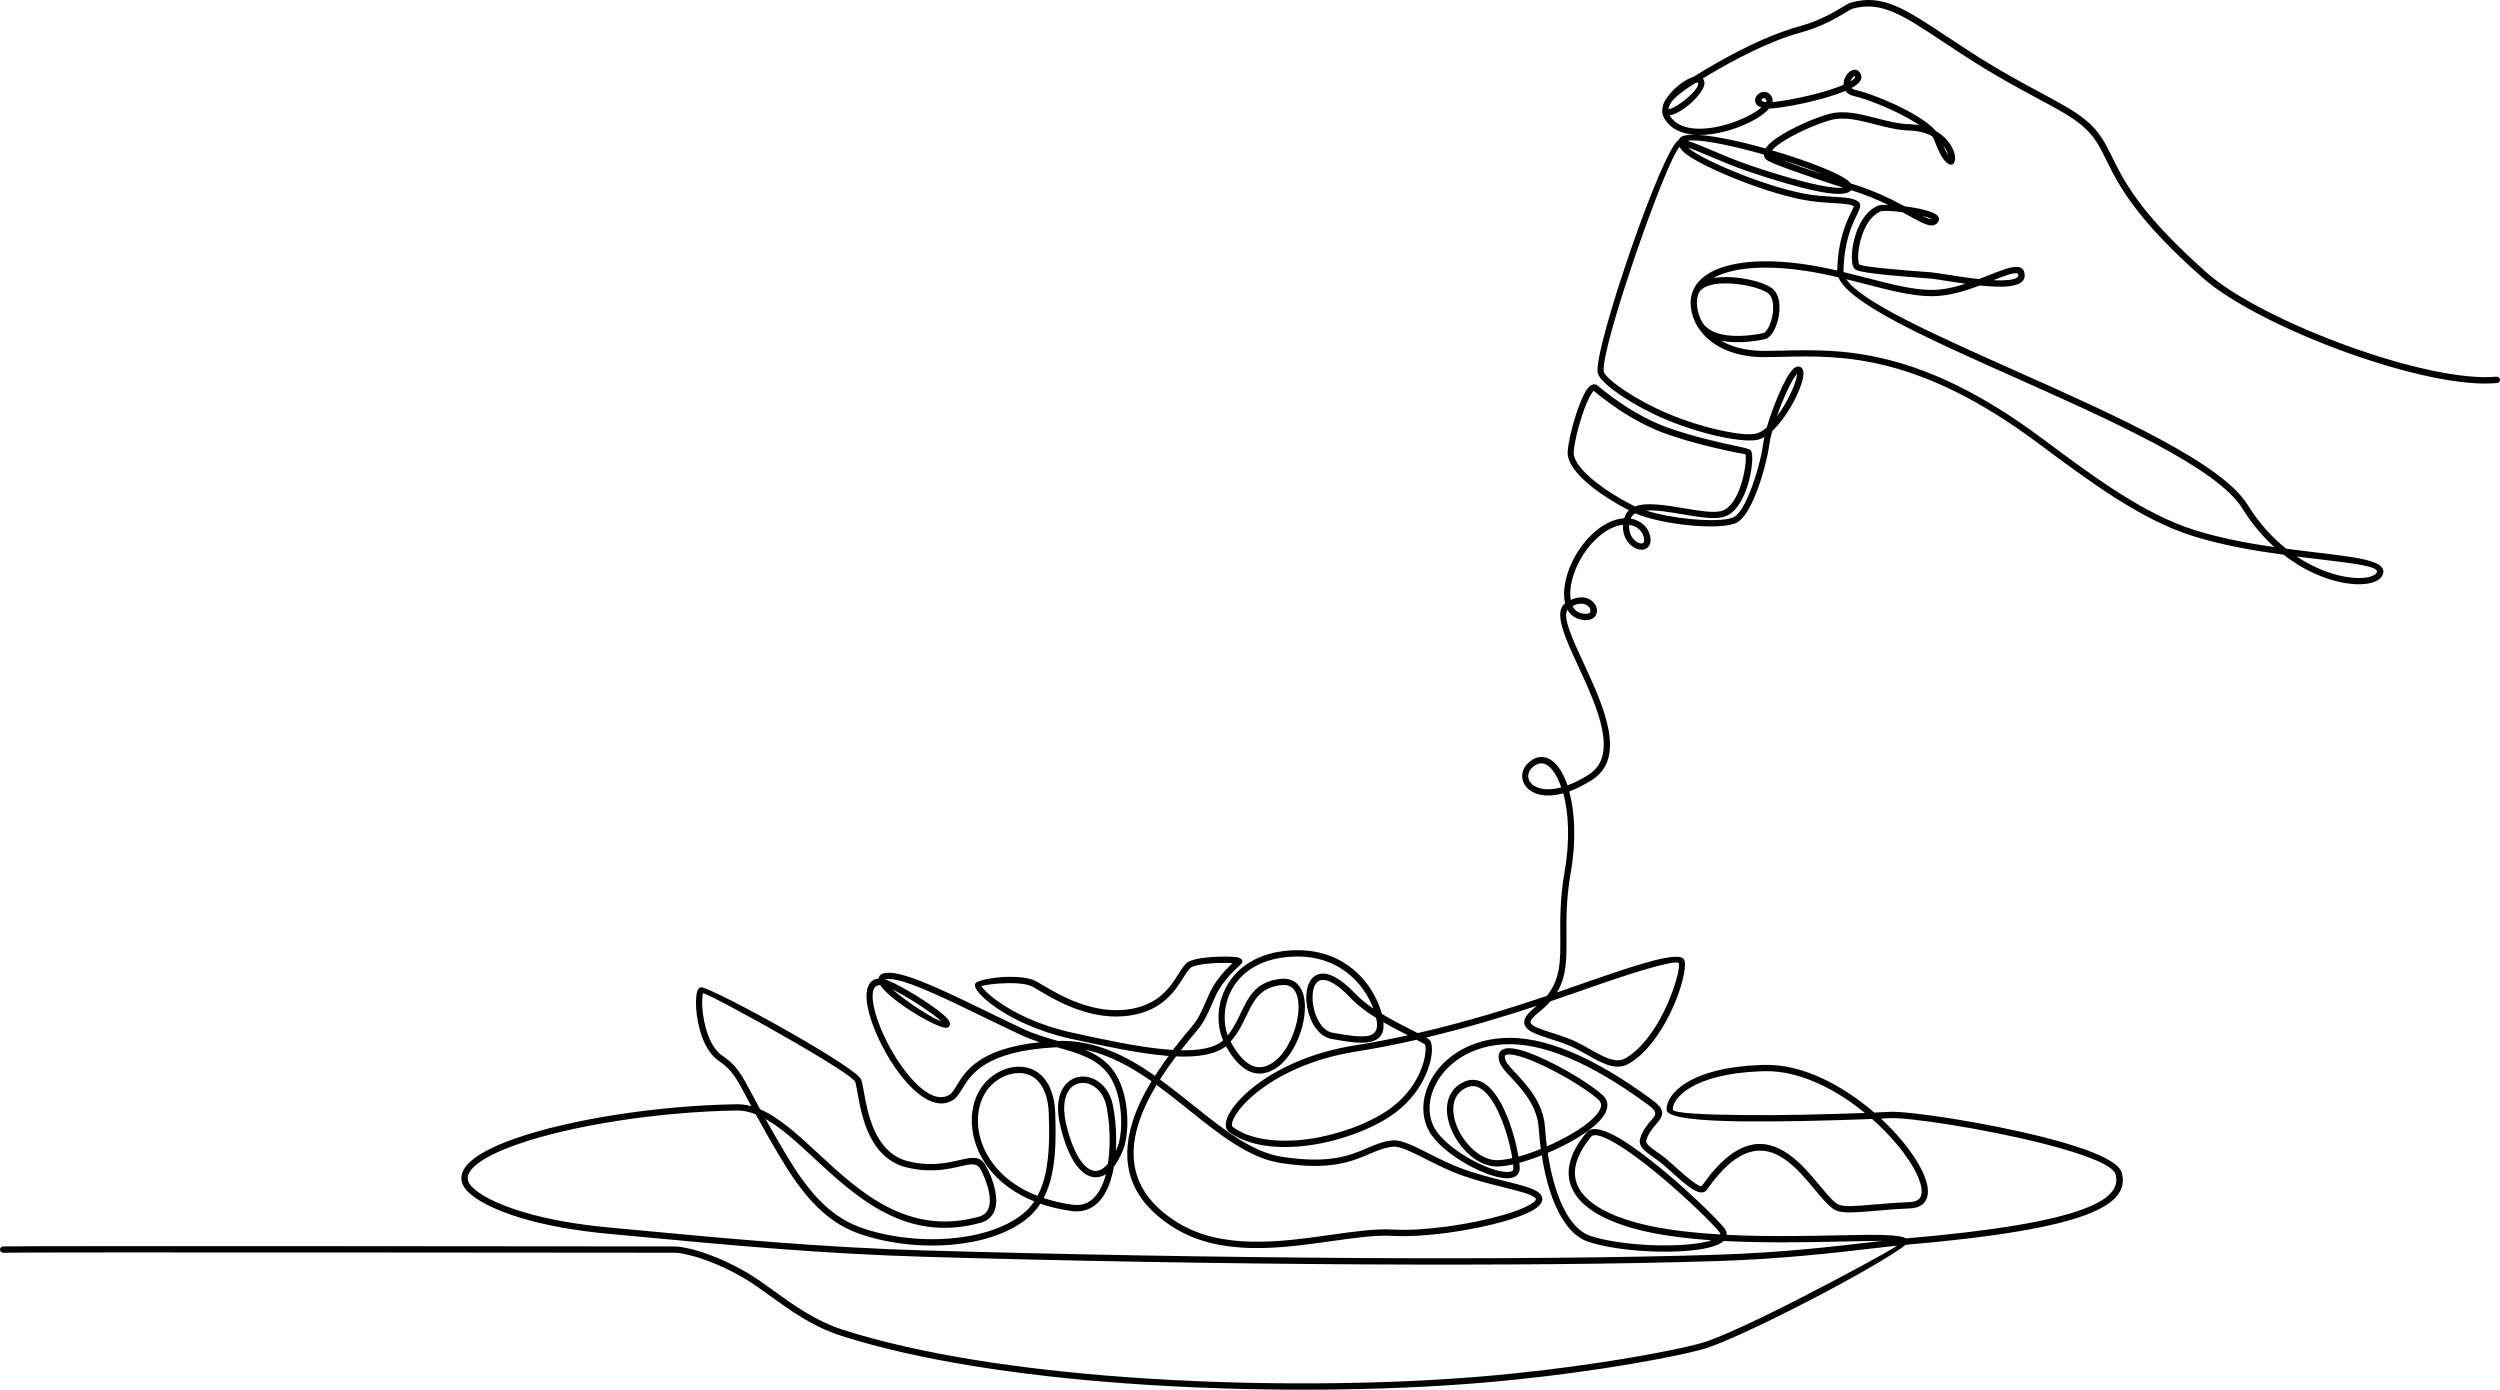 <?xml version="1.0" encoding="UTF-8"?> <svg xmlns="http://www.w3.org/2000/svg" width="698" height="388" viewBox="0 0 698 388" fill="none"> <path d="M697.034 105.184C697.518 105.136 697.947 105.492 697.996 105.982C698.044 106.465 697.687 106.894 697.204 106.942C687.44 107.89 671.36 104.2 655.654 98.583C639.144 92.677 622.985 84.62 614.981 77.553C596.011 60.806 591.41 51.451 588.097 44.717C586.169 40.797 584.694 37.801 580.946 34.751C578.056 32.396 574.03 30.234 568.819 27.437C563.42 24.538 556.77 20.963 548.724 15.751C546.415 14.259 544.396 12.918 542.521 11.674C531.102 4.1 525.19 0.181 517.143 2.452C516.895 2.524 516.267 2.899 515.378 3.436C512.966 4.892 508.764 7.428 502.997 9.011C498.536 10.231 493.923 12.097 489.492 14.211C485.036 16.337 480.786 18.698 477.05 20.927C476.488 21.259 475.944 21.585 475.418 21.905C475.563 22.074 475.684 22.273 475.775 22.515C476.494 24.424 473.55 27.86 470.546 30.052C469.506 30.807 468.46 31.436 467.565 31.81C467.064 32.021 466.586 32.154 466.151 32.19C468.66 36.539 475.261 36.563 481.318 34.957C483.241 34.449 485.109 33.773 486.783 33.012C488.44 32.257 489.903 31.43 491.021 30.602C491.299 30.397 491.553 30.197 491.783 30.004C491.317 29.853 490.961 29.654 490.701 29.424C489.867 28.688 489.867 27.739 490.32 26.948C490.707 26.278 491.469 25.746 492.291 25.656C493.161 25.559 494.074 25.915 494.679 27.045C494.921 27.504 494.987 27.987 494.89 28.494C495.102 28.476 495.326 28.452 495.567 28.428C500.821 27.806 509.03 25.982 514.048 23.953C514.278 23.862 514.501 23.765 514.719 23.675C514.707 23.33 514.749 22.986 514.822 22.642C514.967 21.978 515.263 21.343 515.638 20.83C516.037 20.28 516.539 19.846 517.059 19.64C518.056 19.236 519.023 19.489 519.567 20.836C519.628 20.993 519.67 21.15 519.688 21.307C519.791 22.201 519.241 23.028 518.195 23.789C517.838 24.043 517.421 24.303 516.956 24.556C517.216 24.81 517.597 25.009 518.129 25.13C521.188 25.795 528.091 28.392 533.611 31.478C536.482 33.078 539.003 34.842 540.496 36.581C542.769 37.886 544.232 39.667 545.042 41.232C545.707 42.512 545.949 43.708 545.865 44.457C545.689 45.991 544.813 46.534 543.416 45.345C542.588 44.644 541.403 42.766 540.049 39.124C539.91 38.755 539.686 38.375 539.39 37.988C537.812 37.131 535.793 36.527 533.254 36.454C529.863 36.358 526.586 35.512 523.4 34.691C519.053 33.568 514.864 32.486 511.025 33.549C507.162 34.618 500.954 37.336 497.163 39.933C496.117 40.652 495.271 41.346 494.745 41.974C504.527 44.837 513.957 48.467 516.321 50.738C516.49 50.901 516.635 51.064 516.756 51.227L517.415 51.432C523.455 53.305 528.182 55.654 531.785 57.593C533.78 57.852 535.835 58.215 537.468 58.65C538.513 58.928 539.408 59.242 540.049 59.574C540.98 60.063 541.476 60.673 541.361 61.428C541.288 61.905 540.968 62.328 540.357 62.684C538.912 63.524 536.694 62.298 533.151 60.347C532.529 60.003 531.858 59.634 531.138 59.248C528.327 58.879 525.788 58.752 525.129 59.012C523.491 59.658 522.203 61.041 521.224 62.714C520.075 64.683 519.362 67.045 519.023 69.134C518.697 71.17 518.715 72.891 519.035 73.7C519.072 73.785 519.035 73.803 519.06 73.815C520.48 74.642 532.516 75.53 537.661 75.911C538.284 75.959 538.816 75.995 539.112 76.019C539.892 76.08 541.397 76.321 543.307 76.623C545.901 77.034 549.256 77.572 552.514 77.922C553.548 77.529 554.546 77.137 555.489 76.762C558.536 75.561 561.044 74.57 562.725 74.516C564.321 74.467 565.24 75.108 565.294 76.799C565.361 79.069 562.834 79.933 559.213 80.036C557.302 80.09 555.06 79.951 552.756 79.71C548.621 81.256 543.894 82.717 539.342 82.705C533.865 82.693 527.698 81.093 520.873 79.323C519.12 78.87 517.318 78.405 515.481 77.952C519.676 84.312 540.4 93.558 562.943 103.614C590.28 115.814 620.259 129.186 627.549 140.957C630.759 146.139 634.477 150.155 638.298 153.199C641.411 153.616 644.404 153.972 647.178 154.304C658.066 155.603 665.804 156.527 665.429 159.788C665.351 160.452 665.036 161.032 664.51 161.521C663.362 162.584 661.107 163.188 658.181 163.122C655.388 163.055 651.924 162.397 648.2 160.954C644.797 159.637 641.157 157.662 637.597 154.884C629.478 153.779 620.543 152.257 612.309 149.678C597.728 145.112 583.515 134.525 569.242 123.889L569.2 123.853C535.497 98.734 514.03 99.242 497.635 99.628C496.069 99.664 494.552 99.701 493.046 99.713C488.821 99.749 485.327 99.085 482.473 97.979C478.816 96.554 476.222 94.398 474.53 92.03C474.3 91.71 474.094 91.39 473.901 91.064C473.635 90.659 473.399 90.218 473.2 89.747L473.175 89.687C472.402 87.996 472.033 86.281 472.021 84.704C472.009 83.575 472.184 82.518 472.516 81.588C472.855 80.603 473.369 79.71 474.034 78.9C475.303 77.354 477.117 76.128 479.317 75.204C482.836 73.731 487.382 73.012 492.297 72.957C499.63 72.879 506.54 74.057 512.96 75.53C513.165 66.858 515.481 62.086 516.78 59.405C517.373 58.191 517.657 57.599 517.518 57.52C516.43 56.959 514.405 56.838 511.835 56.693C509.961 56.584 507.815 56.457 505.482 56.125C499.999 55.346 492.714 53.099 486.155 50.563C478.562 47.627 471.882 44.282 469.996 42.361C469.524 41.884 469.173 41.437 468.932 41.026C466.967 43.116 461.786 56.294 457.004 70.101C451.86 84.958 447.295 100.437 447.761 103.693C447.773 103.765 447.779 103.82 447.791 103.85C448.172 104.943 450.517 106.984 453.975 109.267C457.204 111.399 461.369 113.676 465.8 115.53C470.788 117.62 476.077 119.226 480.587 120.199C485.26 121.207 489.032 121.527 490.628 120.984C491.505 120.688 492.4 120.12 493.276 119.365C494.352 115.663 496.069 111.109 497.707 107.715C498.433 106.211 499.152 104.919 499.805 104.007C500.621 102.865 501.443 102.237 502.229 102.34C502.38 102.358 502.52 102.4 502.646 102.461C503.015 102.636 503.263 102.944 503.408 103.361C503.644 104.055 503.535 105.184 503.142 106.555C502.786 107.8 502.193 109.303 501.431 110.886C499.829 114.208 497.435 117.892 494.83 120.307C494.419 121.775 494.123 123.08 493.996 124.07C493.566 127.434 492.097 133.286 490.157 138.076C488.676 141.736 486.886 144.822 484.994 145.873C482.824 147.081 477.232 147.244 471.313 146.634C465.945 146.084 460.25 144.907 456.563 143.318C455.964 143.668 455.529 144.158 455.293 144.804C455.735 144.876 456.152 144.985 456.551 145.124C457.597 145.486 458.491 146.06 459.186 146.785C460.117 147.757 460.698 148.989 460.819 150.33C460.946 151.731 460.456 152.649 459.646 153.132C458.999 153.513 458.183 153.573 457.343 153.344C456.599 153.138 455.819 152.698 455.142 152.045C453.903 150.856 452.96 148.947 453.147 146.507C450.929 146.737 448.287 147.944 445.506 150.614C442.175 153.815 439.854 158.133 438.898 162.059C438.463 163.835 438.312 165.52 438.475 166.969C438.493 167.15 438.524 167.325 438.554 167.501C440.718 166.486 442.526 166.649 443.789 167.319C444.786 167.851 445.458 168.708 445.73 169.59C446.032 170.569 445.863 171.583 445.149 172.296C444.406 173.039 443.094 173.413 441.147 172.936C440.077 172.676 439.207 172.163 438.524 171.45C438.179 171.094 437.889 170.689 437.641 170.243C436.232 172.356 438.989 178.317 442.193 185.257C447.646 197.058 454.314 211.493 444.484 217.762C442.181 219.229 440.059 220.268 438.131 220.963C439.69 226.676 440.138 234.642 438.542 243.69C437.284 250.792 437.327 256.505 437.363 261.337C437.405 267.667 437.441 272.546 434.709 277.082C437.115 276.255 439.297 275.494 441.214 274.823C447.592 272.589 454.169 270.324 459.392 268.82C464.875 267.244 468.956 266.555 470.02 267.685C470.092 267.763 470.159 267.854 470.213 267.944C470.902 269.122 470.098 273.803 467.989 279.111C465.933 284.275 462.675 290.194 458.449 294.186C457.3 295.273 456.073 296.222 454.773 296.976C451.189 299.066 447.283 296.856 443.112 294.488C441.522 293.588 439.896 292.664 438.264 291.982C436.353 291.185 434.419 290.562 432.678 290.001C429.661 289.034 427.195 288.237 426.149 286.933C424.982 285.477 425.429 283.774 428.44 281.364C428.664 281.183 428.881 281.002 429.093 280.821C424.873 282.21 420.176 283.695 415.122 285.169C409.802 286.727 404.089 288.267 398.135 289.687C398.364 289.814 398.588 289.94 398.794 290.067C399.023 290.2 399.211 290.399 399.362 290.659C399.821 291.456 399.966 293.202 399.549 295.412C399.156 297.49 398.274 300.069 396.714 302.72C394.646 306.229 391.388 309.883 386.473 312.722C379.563 316.72 370.773 319.438 362.576 320.096C355.019 320.706 347.928 319.564 343.189 316.073C342.82 315.802 342.554 315.445 342.397 315.011C341.961 313.821 342.421 312.027 343.763 309.974C344.996 308.089 346.997 305.897 349.736 303.692C355.714 298.879 365.302 293.933 378.227 291.879C383.257 291.082 388.226 290.116 393.069 289.047C390.959 287.971 388.583 286.758 386.231 285.399C386.63 289.059 384.841 290.569 381.969 291.003C379.412 291.39 375.991 290.798 372.611 290.218L371.807 290.079C368.089 289.445 365.665 285.254 364.94 281.092C364.571 278.954 364.643 276.798 365.224 275.125C365.865 273.265 367.11 271.979 369.032 271.834C371.251 271.665 374.37 273.187 378.451 277.487C379.835 278.942 381.564 280.313 383.444 281.588C382.139 278.127 379.618 274.117 375.592 271.188C371.735 268.379 366.487 266.567 359.565 267.183C356.113 267.491 353.236 268.343 350.878 269.563C347.432 271.351 345.087 273.936 343.666 276.768C342.245 279.601 341.744 282.693 341.992 285.495C342.106 286.77 342.372 287.984 342.783 289.071C344.416 287.066 345.474 284.861 346.465 282.777C348.672 278.169 350.612 274.111 357.474 273.307C359.432 273.078 360.944 273.573 362.062 274.582C363.253 275.651 363.942 277.288 364.214 279.214C364.468 281.038 364.335 283.158 363.894 285.314C362.806 290.593 359.789 296.209 355.805 298.523C353.242 300.008 350.745 300.165 348.309 298.867C346.211 297.743 344.198 295.515 342.288 292.097C339.265 294.482 334.338 295.207 328.341 294.953C326.8 297.001 325.276 299.157 323.862 301.397C327.023 303.686 330.088 306.138 333.099 308.548C341.502 315.276 349.482 321.666 357.855 322.965C371.184 325.036 376.891 322.608 381.643 320.579C383.97 319.589 386.08 318.689 388.74 318.393C391.152 318.127 394.671 319.903 398.896 322.041C401.877 323.544 405.22 325.236 408.666 326.468C412.577 327.869 416.664 328.883 420.182 329.759C425.266 331.027 429.226 332.012 430.29 333.679C430.465 333.951 430.568 334.24 430.604 334.536C430.761 335.823 429.607 337.055 427.515 338.166C425.707 339.126 423.114 340.081 420.067 340.963C410.951 343.59 397.603 345.565 388.789 345.051C384.122 344.78 378.233 345.607 371.807 346.519C357.643 348.518 340.897 350.885 327.912 342.859C314.661 334.663 312.938 324.034 316.075 313.634C317.284 309.617 319.225 305.649 321.498 301.881C315.682 297.816 309.54 294.428 302.824 293.045C305.72 294.222 308.295 295.775 310.308 298.202C312.623 301.005 313.905 304.858 314.449 308.693C315.144 313.579 314.636 318.483 313.56 321.08C312.78 322.977 311.922 324.511 311.009 325.688C310.52 328.503 309.715 331.112 308.506 333.214C307.074 335.708 305.079 337.478 302.407 338.033C301.409 338.239 300.321 338.275 299.148 338.112C295.95 337.665 293.061 336.97 290.461 336.07C289.397 337.719 288.079 339.199 286.459 340.461C281.061 344.671 273.365 346.924 265.246 347.564C256.305 348.264 246.814 347.014 239.299 344.236C234.572 342.49 230.636 339.622 227.142 335.938C223.684 332.296 220.668 327.869 217.748 322.959C214.846 318.085 212.688 314.219 210.995 311.103C209.212 310.402 207.428 310.022 205.621 310.052C183.259 310.433 159.338 314.304 144.545 319.468C139.793 321.129 136.009 322.91 133.548 324.752C131.324 326.413 130.26 328.056 130.671 329.596C130.828 330.176 131.184 330.762 131.759 331.36C133.82 333.504 138.499 336.143 146.207 338.432C152.349 340.256 160.365 341.838 170.461 342.756C174.01 343.076 177.746 343.427 181.651 343.795C203.166 345.812 229.766 348.307 258.185 349.128C297.214 350.251 340.371 351.024 380.869 351.248C417.54 351.447 452.041 351.187 479.342 350.324C497.284 349.756 512.047 348.029 522.324 346.827C523.473 346.694 524.561 346.567 525.595 346.446C522.572 346.459 518.461 346.549 513.679 346.646C504.369 346.839 492.647 347.081 481.24 346.477C480.799 346.887 480.206 347.25 479.475 347.564C478.048 348.18 476.029 348.645 473.635 348.959C465.159 350.076 451.745 349.351 443.65 346.773C439.551 345.468 436.438 341.585 434.189 336.378C432.46 332.374 431.233 327.567 430.459 322.56C428.307 323.406 426.173 324.124 424.208 324.656C424.275 325.254 424.305 325.773 424.305 326.19C424.305 326.854 424.117 327.404 423.773 327.845C423.078 328.726 421.814 329.059 420.188 328.944C418.773 328.841 417.038 328.406 415.17 327.712C409.766 325.707 403.074 321.503 399.851 317.13C398.37 315.125 397.578 312.794 397.421 310.36C397.246 307.594 397.887 304.689 399.277 301.965C400.656 299.265 402.777 296.729 405.57 294.675C409.167 292.024 413.883 290.182 419.553 289.814C425.236 289.451 431.565 290.762 438.475 293.631C445.488 296.542 453.105 301.059 461.254 307.056C464.718 309.605 464.537 311.085 463.189 312.915C462.929 313.265 462.632 313.615 462.306 313.99C461.387 315.059 460.25 316.382 459.646 318.332C459.344 319.317 460.849 320.374 462.705 321.684C463.672 322.367 464.724 323.104 465.728 323.991C466.52 324.692 467.045 325.163 467.565 325.628C469.506 327.367 471.392 329.065 472.897 330.109C474.1 330.949 474.959 331.396 475.176 331.088C484.873 317.197 492.883 317.734 499.334 322.228C502.743 324.607 505.651 328.092 508.13 331.076C510.324 333.709 512.168 335.926 513.522 336.403C515.203 336.988 518.522 336.711 523.261 336.306C526.072 336.064 529.373 335.787 533.254 335.617C534.947 335.545 535.926 334.941 536.307 333.957C536.748 332.815 536.512 331.136 535.733 329.119C534.898 326.975 533.453 324.505 531.525 321.914C529.192 318.779 526.163 315.488 522.681 312.414C521.804 312.45 520.849 312.486 519.821 312.522C511.189 312.842 497.822 313.211 486.578 313.09C474.898 312.963 465.431 312.154 465.31 309.883V309.871V309.804V309.798C465.262 307.576 466.961 304.538 471.241 302.044C475.309 299.67 481.796 297.707 491.469 297.351C491.862 297.339 492.285 297.327 492.726 297.315C503.438 297.079 514.677 303.185 523.297 310.626C525.214 310.547 526.713 310.475 527.65 310.427C532.692 310.155 554.358 313.344 571.14 317.644C582.36 320.519 591.489 323.979 592.408 327.44C593.562 331.807 591.477 335.829 582.197 339.265C573.425 342.515 557.937 345.335 532.045 347.552H532.033C528.823 350.227 516.684 357.197 504.164 363.629C492.587 369.578 480.684 375.219 475.436 376.692C470.914 377.961 460.764 380.063 447.507 382.08C437.677 383.578 426.125 385.027 413.865 386.06C386.183 388.397 349.524 388.82 314.201 386.235C284.863 384.085 256.438 379.863 234.814 372.936C226.906 370.405 220.674 365.9 215.1 361.871C212.482 359.981 210.016 358.193 207.634 356.804C203.825 354.582 200.301 353.005 197.302 351.912C192.859 350.3 189.625 349.762 188.355 349.762H188.023C178.477 349.75 5.127 349.569 0.92 349.762C0.43 349.78 0.019 349.406 0.001 348.923C-0.018 348.433 0.357 348.023 0.841 348.005C5.048 347.811 178.471 347.993 188.023 348.005H188.355C189.758 348.005 193.246 348.566 197.901 350.263C200.984 351.381 204.611 353.005 208.523 355.294C211.007 356.75 213.498 358.544 216.134 360.452C221.605 364.408 227.716 368.829 235.346 371.269C256.819 378.148 285.105 382.346 314.322 384.484C349.548 387.062 386.104 386.64 413.719 384.308C425.931 383.276 437.447 381.832 447.241 380.34C460.438 378.335 470.497 376.252 474.959 375.001C480.085 373.564 491.862 367.971 503.354 362.071C514.81 356.182 525.975 350.149 529.754 347.775C527.674 347.986 525.262 348.27 522.536 348.59C512.246 349.792 497.466 351.52 479.408 352.093C452.101 352.957 417.576 353.211 380.875 353.017C340.341 352.8 297.171 352.027 258.149 350.898C229.675 350.076 203.045 347.582 181.5 345.559C177.595 345.19 173.859 344.84 170.31 344.52C160.081 343.59 151.95 341.983 145.718 340.135C137.683 337.749 132.738 334.923 130.495 332.592C129.703 331.77 129.202 330.919 128.972 330.061C128.349 327.73 129.661 325.465 132.496 323.351C135.096 321.412 139.043 319.54 143.97 317.819C158.914 312.601 183.054 308.687 205.597 308.307C207.011 308.283 208.402 308.476 209.78 308.85C209.417 308.174 209.079 307.54 208.764 306.942C205.439 300.703 204.394 298.74 200.615 296.137C198.542 294.706 197.067 292.308 196.075 289.65C195.066 286.957 194.54 283.991 194.37 281.545C194.195 278.985 194.443 276.895 194.957 276.152C195.12 275.911 195.332 275.741 195.579 275.651C196.625 275.258 210.542 282.427 222.511 289.342C231.664 294.633 239.813 299.809 240.436 301.422C240.714 302.134 240.919 303.306 241.185 304.804C242.237 310.741 244.244 322.113 253.863 324.305C260.011 325.707 264.478 324.68 267.718 323.931C271.4 323.085 273.709 322.554 275.348 325.64C276.2 327.253 277.016 329.161 277.542 331.082C278.074 333.002 278.316 334.947 278.038 336.632C277.742 338.45 276.859 339.966 275.13 340.878C274.725 341.089 274.272 341.271 273.764 341.409C252.962 347.123 239.142 334.331 227.239 323.315C222.517 318.942 218.11 314.866 213.74 312.414C215.221 315.083 217.022 318.26 219.289 322.065C222.149 326.872 225.093 331.197 228.442 334.724C231.755 338.214 235.479 340.932 239.928 342.575C247.213 345.263 256.432 346.483 265.125 345.794C272.93 345.178 280.287 343.04 285.389 339.06C286.737 338.009 287.856 336.789 288.774 335.424C287.553 334.941 286.405 334.404 285.329 333.836C279.894 330.955 276.164 327.065 273.927 322.904C271.672 318.719 270.935 314.262 271.485 310.3C271.751 308.373 272.331 306.555 273.183 304.943C274.779 301.929 277.536 299.646 280.535 298.547C282.397 297.864 284.367 297.635 286.235 297.973C288.128 298.311 289.893 299.229 291.326 300.83C293.194 302.919 294.463 306.175 294.626 310.837C294.826 316.69 294.808 322.469 293.756 327.573C293.242 330.067 292.48 332.398 291.386 334.5C293.798 335.309 296.47 335.938 299.414 336.348C300.388 336.481 301.27 336.457 302.074 336.288C304.202 335.847 305.816 334.385 307.007 332.32C307.751 331.027 308.331 329.499 308.772 327.826C307.575 328.587 306.33 328.847 305.085 328.618C303.767 328.376 302.485 327.585 301.294 326.268C299.184 323.931 297.304 319.848 295.987 314.147C294.644 308.325 295.781 304.441 297.909 302.376C298.798 301.512 299.856 300.963 300.98 300.715C302.098 300.473 303.271 300.528 304.414 300.872C307.219 301.718 309.818 304.315 310.689 308.47C311.45 312.124 311.825 316.816 311.535 321.364C311.68 321.056 311.819 320.73 311.958 320.392C312.932 318.036 313.379 313.501 312.726 308.917C312.224 305.377 311.064 301.838 308.972 299.314C305.738 295.406 300.629 293.951 295.122 292.392C295.019 292.392 294.91 292.398 294.808 292.405C275.106 293.407 271.08 300.002 268.637 304.013C267.845 305.311 267.199 306.368 266.225 307.026C261.129 310.457 254.63 305.082 249.631 297.665C247.17 294.017 245.061 289.874 243.676 286.087C242.262 282.228 241.603 278.701 242.086 276.388C242.473 274.521 243.495 273.368 245.284 273.247C245.29 273.181 245.302 273.114 245.321 273.048C245.49 272.359 246.016 271.882 246.977 271.689C251.541 270.753 262.846 276.243 275.511 282.391C278.908 284.04 282.403 285.737 285.758 287.313C288.877 288.775 292.172 289.723 295.346 290.623C305.55 290.291 314.346 294.687 322.471 300.365C323.686 298.45 324.974 296.596 326.286 294.82C325.983 294.796 325.681 294.772 325.379 294.748C317.568 294.059 308.283 292.066 299.184 290.073C289.433 287.935 282.33 284.287 277.905 281.177C276.019 279.854 274.61 278.61 273.679 277.62C272.579 276.448 272.101 275.445 272.222 274.884C272.252 274.739 272.313 274.606 272.398 274.485C272.93 273.73 277.3 272.788 281.593 272.728C284.549 272.685 287.541 273.005 289.331 274.002C289.832 274.28 290.364 274.594 290.975 274.956C295.745 277.783 305.351 283.484 315.743 281.708C323.704 280.35 326.836 275.397 328.982 272.003C330.058 270.294 330.916 268.941 332.101 268.373C334.133 267.407 339.041 267.032 342.463 267.075C343.497 267.087 344.392 267.135 345.032 267.214C346.024 267.334 346.683 267.648 346.828 268.162C346.87 268.307 346.876 268.458 346.846 268.603C346.779 268.947 346.471 269.225 345.963 269.69C344.869 270.692 342.469 272.891 340.535 275.935C339.7 277.251 339.029 278.797 338.34 280.398C337.288 282.832 336.194 285.374 334.332 287.573C332.869 289.3 331.297 291.197 329.713 293.226C334.925 293.335 339.102 292.598 341.508 290.49C340.855 289.047 340.432 287.392 340.275 285.64C340.003 282.548 340.559 279.124 342.137 275.977C343.714 272.83 346.314 269.962 350.116 267.993C352.674 266.664 355.769 265.746 359.463 265.42C366.856 264.768 372.508 266.73 376.68 269.762C381.855 273.531 384.726 278.954 385.826 283.079C388.692 284.819 391.714 286.353 394.29 287.657C394.816 287.923 395.33 288.183 395.819 288.437C402.451 286.909 408.811 285.205 414.687 283.484C421.053 281.624 426.868 279.746 431.874 278.061C435.718 273.307 435.682 268.234 435.634 261.343C435.598 256.427 435.561 250.611 436.837 243.381C438.378 234.642 437.967 226.978 436.486 221.494C433.228 222.382 430.61 222.231 428.724 221.5C427.612 221.071 426.741 220.437 426.118 219.688C425.472 218.915 425.097 218.021 425.012 217.091C424.843 215.298 425.738 213.425 427.805 212.133C428.597 211.638 429.401 211.384 430.211 211.354C431.916 211.281 433.53 212.199 434.92 213.939C435.972 215.255 436.909 217.067 437.665 219.278C439.442 218.625 441.419 217.647 443.583 216.27C452.107 210.834 445.796 197.167 440.633 185.988C436.873 177.846 433.681 170.931 436.988 168.431C436.885 168.026 436.813 167.597 436.758 167.156C436.571 165.508 436.74 163.611 437.224 161.636C438.258 157.415 440.748 152.77 444.327 149.334C447.459 146.326 450.517 144.973 453.117 144.737C453.25 144.725 453.383 144.713 453.516 144.707C453.546 144.605 453.576 144.502 453.607 144.399C453.861 143.602 454.266 142.962 454.798 142.461C450.814 140.431 445.99 137.442 442.507 134.271C439.539 131.565 437.514 128.69 437.695 126.051C437.919 122.784 439.551 116.484 441.298 112.208C441.873 110.801 442.465 109.605 443.033 108.778C443.789 107.679 444.605 107.123 445.458 107.347C445.675 107.401 445.875 107.51 446.062 107.667C448.281 109.539 451.769 112.227 455.958 114.733C458.927 116.503 462.251 118.188 465.734 119.42C473.206 122.065 480.708 123.665 484.891 124.559C487.092 125.03 488.458 125.32 488.772 125.701C488.869 125.816 488.948 125.954 489.008 126.105C489.425 127.144 489.268 130.46 488.398 133.927C487.527 137.381 485.955 141.096 483.543 143.077C482.993 143.53 482.401 143.892 481.766 144.146C479.178 145.178 474.638 144.411 469.917 143.614C466.235 142.992 462.427 142.352 459.598 142.545C462.977 143.632 467.348 144.442 471.537 144.87C477.141 145.444 482.328 145.347 484.184 144.321C485.677 143.493 487.219 140.733 488.567 137.405C490.453 132.749 491.88 127.078 492.291 123.835C492.357 123.303 492.472 122.681 492.629 121.999C492.164 122.27 491.704 122.488 491.239 122.645C489.341 123.291 485.23 122.983 480.267 121.914C475.648 120.924 470.243 119.281 465.159 117.149C460.637 115.252 456.369 112.915 453.044 110.723C449.278 108.24 446.673 105.861 446.171 104.417C446.116 104.266 446.08 104.103 446.056 103.928C445.554 100.395 450.167 84.584 455.384 69.515C460.565 54.555 466.441 40.235 468.66 39.118C468.75 38.876 468.907 38.653 469.113 38.447C469.736 37.837 471.168 37.584 473.163 37.614C469.397 37.336 466.163 35.917 464.5 32.704C464.077 31.882 464.005 30.983 464.192 30.058C464.192 30.022 464.198 29.986 464.204 29.956C464.331 29.014 464.778 28.096 465.504 27.172C466.211 26.133 467.13 25.136 468.121 24.273C469.004 23.506 469.941 22.835 470.824 22.328C471.507 21.935 472.178 21.639 472.782 21.464C473.84 20.8 474.989 20.111 476.204 19.387C480.007 17.122 484.317 14.724 488.791 12.592C493.288 10.448 497.992 8.552 502.592 7.289C508.105 5.779 512.18 3.315 514.526 1.902C515.529 1.292 516.236 0.869 516.726 0.73C525.546 -1.764 531.688 2.313 543.555 10.176C545.49 11.457 547.575 12.84 549.746 14.247C557.707 19.405 564.339 22.968 569.719 25.855C575.009 28.7 579.096 30.892 582.125 33.356C586.169 36.648 587.722 39.8 589.748 43.919C592.994 50.514 597.504 59.688 616.214 76.207C624.043 83.122 639.978 91.052 656.313 96.892C671.813 102.436 687.61 106.078 697.101 105.16L697.034 105.184ZM473.429 23.119C471.676 24.218 470.171 25.239 468.968 26.205C467.964 27.009 467.178 27.763 466.652 28.482C466.314 29.014 466.048 29.545 465.903 30.052C465.891 30.101 465.885 30.155 465.879 30.203C465.867 30.306 465.836 30.366 465.818 30.403V30.451C465.921 30.517 466.32 30.409 466.876 30.173C467.644 29.853 468.563 29.303 469.494 28.627C471.984 26.809 474.524 24.218 474.118 23.125C474.088 23.047 473.895 23.041 473.605 23.089C473.55 23.095 473.496 23.107 473.435 23.119H473.429ZM481.76 36.66C479.287 37.318 476.718 37.711 474.312 37.686C478.87 37.976 485.623 39.408 492.412 41.304C492.581 41.352 492.75 41.401 492.919 41.449C493.004 41.316 493.101 41.183 493.204 41.05C493.844 40.223 494.878 39.347 496.154 38.472C500.089 35.778 506.534 32.958 510.542 31.846C514.834 30.656 519.247 31.798 523.829 32.982C526.925 33.779 530.104 34.6 533.29 34.691C534.215 34.715 535.086 34.806 535.896 34.95C534.941 34.298 533.871 33.652 532.74 33.018C527.366 30.016 520.692 27.498 517.742 26.858C516.496 26.586 515.698 26.048 515.233 25.372C515.058 25.444 514.882 25.517 514.701 25.595C509.544 27.679 501.135 29.551 495.761 30.185C495.084 30.264 494.479 30.3 493.941 30.3C493.464 30.88 492.823 31.46 492.055 32.027C490.834 32.927 489.268 33.821 487.497 34.624C485.744 35.422 483.779 36.128 481.754 36.666L481.76 36.66ZM493.089 28.506C493.198 28.265 493.21 28.047 493.119 27.878C492.926 27.516 492.684 27.395 492.472 27.419C492.212 27.449 491.964 27.619 491.843 27.836C491.789 27.933 491.783 28.041 491.868 28.114C492.079 28.301 492.472 28.446 493.095 28.512L493.089 28.506ZM516.629 22.708C516.823 22.594 516.998 22.479 517.155 22.364C517.669 21.99 517.953 21.694 517.935 21.512C517.935 21.512 517.935 21.5 517.935 21.494C517.857 21.307 517.784 21.247 517.73 21.271C517.518 21.355 517.288 21.573 517.077 21.863C516.895 22.11 516.744 22.4 516.641 22.708H516.629ZM542.54 40.603C543.096 41.884 543.592 42.772 543.997 43.346C543.894 42.965 543.718 42.518 543.471 42.029C543.229 41.564 542.921 41.081 542.54 40.597V40.603ZM492.732 44.028C492.557 43.738 492.454 43.442 492.43 43.134C492.273 43.092 492.109 43.044 491.952 43.001C482.951 40.489 474.143 38.689 471.15 39.335C472.867 39.818 475.195 40.803 477.969 41.981C481.192 43.346 485.036 44.976 489.135 46.353C496.081 48.684 502.864 50.69 507.918 51.704C510.977 52.32 513.335 52.592 514.58 52.381C510.469 51.076 506.165 49.639 502.526 48.364C498.306 46.885 494.969 45.616 493.832 45.012C493.325 44.741 492.962 44.414 492.726 44.034L492.732 44.028ZM497.333 44.584C498.85 45.175 500.851 45.9 503.112 46.697C504.889 47.319 506.83 47.984 508.831 48.654C505.645 47.332 501.607 45.912 497.333 44.584ZM516.895 53.105L516.841 53.087C516.799 53.142 516.75 53.202 516.696 53.256C515.547 54.446 512.18 54.35 507.579 53.431C502.435 52.399 495.579 50.382 488.579 48.026C484.432 46.631 480.545 44.988 477.286 43.605C474.862 42.578 472.795 41.703 471.307 41.208C473.133 42.977 479.487 46.118 486.771 48.932C493.222 51.42 500.355 53.631 505.699 54.392C507.966 54.712 510.07 54.839 511.908 54.941C514.689 55.105 516.877 55.231 518.304 55.962C519.978 56.826 519.446 57.919 518.352 60.178C517.101 62.757 514.876 67.353 514.701 75.73C514.701 75.802 514.701 75.881 514.707 75.953C516.968 76.497 519.168 77.064 521.308 77.62C528.025 79.359 534.088 80.93 539.336 80.948C542.437 80.954 545.689 80.211 548.772 79.227C546.687 78.943 544.698 78.623 543.023 78.357C541.179 78.061 539.729 77.831 538.973 77.777C538.507 77.741 538.054 77.71 537.528 77.668C532.263 77.276 519.936 76.364 518.165 75.337C517.82 75.138 517.56 74.799 517.385 74.347C516.962 73.278 516.901 71.194 517.276 68.857C517.645 66.574 518.431 63.995 519.694 61.833C520.861 59.84 522.433 58.179 524.476 57.369C524.893 57.206 525.867 57.152 527.142 57.194C524.259 55.799 520.861 54.35 516.895 53.117V53.105ZM536.73 60.268C538.139 60.993 539.064 61.355 539.457 61.156C539.396 61.168 539.317 61.168 539.233 61.126C538.719 60.86 537.945 60.594 537.02 60.347C536.924 60.323 536.827 60.298 536.73 60.274V60.268ZM539.541 61.132C539.59 61.144 539.602 61.198 539.608 61.156C539.614 61.108 539.59 61.12 539.541 61.132ZM556.529 78.236C557.454 78.278 558.33 78.296 559.146 78.272C561.734 78.2 563.541 77.807 563.517 76.841C563.505 76.418 563.233 76.255 562.761 76.273C561.474 76.309 559.243 77.167 556.535 78.242L556.529 78.236ZM513.286 77.433C506.751 75.905 499.714 74.648 492.279 74.727C487.6 74.775 483.283 75.452 479.97 76.841C479.39 77.082 478.84 77.348 478.332 77.638C479.493 77.433 480.75 77.342 482.038 77.354C485.713 77.384 489.697 78.188 492.345 79.22C493.234 79.565 493.99 79.945 494.546 80.332C495.658 81.099 496.317 82.307 496.625 83.708C496.97 85.266 496.885 87.078 496.535 88.757C496.178 90.436 495.549 92.012 494.8 93.093C494.207 93.951 493.512 94.531 492.762 94.7C491.076 95.074 485.381 96.143 480.502 95.111C481.288 95.57 482.147 95.986 483.09 96.355C485.75 97.387 489.032 98.01 493.01 97.973C494.473 97.961 495.997 97.925 497.568 97.889C514.229 97.496 536.047 96.977 570.233 122.458L570.276 122.494C584.428 133.039 598.519 143.548 612.811 148.017C619.986 150.264 627.749 151.707 635.015 152.764C631.817 149.877 628.74 146.29 626.026 141.899C619.025 130.593 589.306 117.33 562.205 105.239C538.26 94.555 516.327 84.771 513.286 77.445V77.433ZM474.245 81.938C473.925 82.76 473.756 83.659 473.768 84.644C473.78 85.961 474.112 87.434 474.802 89.077L474.826 89.131C474.965 89.421 475.116 89.705 475.279 89.995C476.41 91.789 478.344 92.791 480.508 93.305C485.127 94.404 490.743 93.347 492.375 92.985C492.66 92.924 492.998 92.598 493.343 92.097C493.959 91.203 494.491 89.862 494.8 88.4C495.108 86.939 495.187 85.393 494.896 84.094C494.679 83.11 494.243 82.276 493.536 81.787C493.089 81.479 492.46 81.165 491.698 80.869C489.214 79.903 485.472 79.148 482.014 79.124C478.707 79.1 475.714 79.716 474.517 81.443C474.409 81.6 474.312 81.769 474.239 81.944L474.245 81.938ZM646.949 156.074C645.129 155.856 643.225 155.627 641.248 155.379C643.811 157.082 646.374 158.381 648.811 159.323C652.341 160.688 655.594 161.316 658.193 161.376C660.653 161.431 662.467 161.008 663.289 160.247C663.501 160.048 663.628 159.83 663.658 159.601C663.833 158.091 656.821 157.251 646.955 156.074H646.949ZM496.081 116.285C497.52 114.389 498.82 112.19 499.811 110.137C500.531 108.651 501.081 107.25 501.413 106.09C501.625 105.341 501.746 104.731 501.752 104.327C501.619 104.49 501.437 104.731 501.214 105.046C500.621 105.873 499.95 107.075 499.267 108.5C498.161 110.783 497.03 113.592 496.087 116.285H496.081ZM443.626 132.978C447.277 136.3 452.482 139.435 456.508 141.392C459.791 140.153 465.063 141.047 470.129 141.899C474.608 142.654 478.906 143.379 481.034 142.533C481.5 142.346 481.941 142.074 482.352 141.736C484.42 140.033 485.816 136.675 486.608 133.516C487.388 130.424 487.6 127.64 487.309 126.818C487.128 126.734 486.167 126.667 484.45 126.299C480.224 125.399 472.643 123.78 465.069 121.093C461.472 119.818 458.038 118.085 454.979 116.255C450.723 113.712 447.187 110.995 444.92 109.08C444.865 109.146 444.684 109.4 444.424 109.781C443.922 110.511 443.39 111.592 442.864 112.879C441.177 117.004 439.6 123.055 439.388 126.178C439.249 128.201 441.026 130.611 443.626 132.978ZM454.882 146.543C454.713 148.44 455.402 149.895 456.327 150.783C456.793 151.23 457.3 151.526 457.778 151.659C458.159 151.761 458.491 151.761 458.709 151.629C458.945 151.49 459.084 151.127 459.023 150.505C458.939 149.569 458.534 148.705 457.875 148.023C457.367 147.498 456.714 147.075 455.94 146.803C455.608 146.688 455.257 146.604 454.882 146.543ZM439.049 169.204C439.243 169.59 439.479 169.935 439.757 170.23C440.216 170.708 440.803 171.052 441.522 171.227C442.773 171.535 443.517 171.396 443.856 171.058C444.079 170.834 444.115 170.478 444.001 170.11C443.856 169.645 443.481 169.186 442.912 168.884C442.036 168.419 440.718 168.358 439.043 169.204H439.049ZM429.286 219.863C430.87 220.48 433.089 220.588 435.9 219.827C435.217 217.822 434.389 216.203 433.464 215.044C432.436 213.757 431.311 213.075 430.199 213.123C429.703 213.141 429.183 213.317 428.658 213.643C427.213 214.543 426.578 215.781 426.687 216.934C426.741 217.508 426.977 218.076 427.394 218.571C427.829 219.096 428.464 219.543 429.28 219.863H429.286ZM432.865 279.564C431.946 280.627 430.84 281.684 429.516 282.747C427.509 284.348 427.037 285.266 427.497 285.84C428.204 286.727 430.447 287.446 433.192 288.328C434.975 288.902 436.958 289.542 438.916 290.357C440.639 291.076 442.32 292.03 443.958 292.96C447.67 295.062 451.146 297.037 453.861 295.454C455.033 294.772 456.152 293.902 457.21 292.906C461.224 289.113 464.343 283.436 466.32 278.465C468.212 273.706 469.095 269.75 468.678 268.874C468.073 268.385 464.633 269.146 459.845 270.523C454.713 272.003 448.148 274.256 441.764 276.496C439.231 277.384 436.244 278.429 432.871 279.57L432.865 279.564ZM395.505 290.303C389.979 291.565 384.273 292.7 378.481 293.618C365.907 295.618 356.609 300.407 350.818 305.063C348.23 307.147 346.356 309.188 345.22 310.934C344.192 312.51 343.787 313.742 344.035 314.413C344.071 314.515 344.132 314.594 344.21 314.654C348.581 317.873 355.249 318.912 362.413 318.338C370.362 317.698 378.874 315.071 385.566 311.2C390.185 308.53 393.238 305.112 395.172 301.832C396.623 299.374 397.433 297.001 397.796 295.092C398.129 293.323 398.092 292.042 397.82 291.559C397.173 291.185 396.387 290.762 395.505 290.309V290.303ZM384.212 284.203C381.564 282.554 379.062 280.718 377.151 278.701C373.488 274.835 370.876 273.458 369.141 273.591C368.029 273.676 367.285 274.497 366.868 275.699C366.391 277.082 366.336 278.93 366.663 280.797C367.273 284.324 369.202 287.851 372.073 288.34L372.883 288.479C376.124 289.034 379.4 289.596 381.679 289.252C383.62 288.962 384.799 287.881 384.4 285.211C384.351 284.885 384.285 284.547 384.206 284.197L384.212 284.203ZM343.581 290.822C345.395 294.174 347.239 296.306 349.119 297.309C350.963 298.293 352.891 298.154 354.898 296.989C358.435 294.935 361.143 289.814 362.147 284.952C362.552 282.983 362.673 281.068 362.449 279.438C362.237 277.91 361.73 276.653 360.865 275.88C360.122 275.21 359.064 274.884 357.655 275.047C351.761 275.741 350.014 279.383 348.031 283.526C346.882 285.924 345.661 288.479 343.581 290.81V290.822ZM325.458 292.99C326.147 293.051 326.818 293.099 327.477 293.141C329.333 290.713 331.195 288.461 332.911 286.437C334.598 284.45 335.644 282.029 336.641 279.703C337.361 278.042 338.056 276.43 338.963 274.992C340.728 272.208 342.844 270.113 344.132 268.911C343.618 268.874 343.019 268.85 342.36 268.838C339.138 268.802 334.568 269.122 332.784 269.974C332.053 270.324 331.322 271.484 330.397 272.945C328.075 276.617 324.702 281.962 315.96 283.454C304.922 285.338 294.947 279.419 289.996 276.478C289.355 276.098 288.799 275.766 288.394 275.542C286.906 274.721 284.228 274.455 281.538 274.491C278.11 274.54 274.798 274.98 273.951 275.373C274.084 275.548 274.399 275.898 274.888 276.418C275.735 277.324 277.053 278.477 278.848 279.734C283.122 282.735 290.002 286.268 299.481 288.346C308.519 290.327 317.744 292.314 325.458 292.99ZM322.912 302.901C320.736 306.519 318.892 310.312 317.744 314.129C314.83 323.804 316.444 333.703 328.819 341.355C341.26 349.049 357.667 346.73 371.547 344.767C378.064 343.843 384.037 343.004 388.873 343.288C397.5 343.795 410.606 341.85 419.559 339.271C422.491 338.426 424.964 337.52 426.663 336.614C428.077 335.859 428.887 335.213 428.827 334.754C428.827 334.718 428.803 334.675 428.772 334.627C428.095 333.558 424.438 332.646 419.735 331.474C416.186 330.593 412.069 329.566 408.049 328.128C404.476 326.848 401.097 325.139 398.08 323.617C394.108 321.612 390.802 319.939 388.909 320.15C386.509 320.416 384.508 321.268 382.308 322.204C377.345 324.324 371.39 326.86 357.558 324.71C348.72 323.339 340.559 316.798 331.968 309.925C329.012 307.558 326.002 305.148 322.906 302.907L322.912 302.901ZM267.072 303.107C269.502 299.12 273.389 292.755 290.298 290.991C288.508 290.411 286.713 289.747 284.948 288.92C281.411 287.259 278.002 285.604 274.683 283.991C262.302 277.982 251.245 272.613 247.273 273.428C247.195 273.446 247.14 273.452 247.092 273.458C249.722 274.189 256.988 278.453 261.383 281.715C262.538 282.566 263.505 283.357 264.152 284.01C265.059 284.915 265.451 285.731 265.125 286.383C265.016 286.601 264.847 286.77 264.623 286.896C263.263 287.627 255.072 283.212 249.885 279.111C248.512 278.024 247.328 276.961 246.517 276.031C246.221 275.693 245.973 275.361 245.774 275.041C244.625 275.023 243.991 275.669 243.761 276.762C243.35 278.743 243.972 281.926 245.284 285.501C246.62 289.149 248.664 293.159 251.045 296.693C255.525 303.342 261.147 308.295 265.192 305.577C265.85 305.136 266.401 304.23 267.084 303.113L267.072 303.107ZM260.325 283.128C257.109 280.742 252.369 277.819 249.196 276.231C249.728 276.714 250.32 277.215 250.967 277.722C254.951 280.875 260.561 284.384 262.84 285.199C262.247 284.62 261.371 283.907 260.319 283.128H260.325ZM308.023 326.172C308.458 325.858 308.893 325.447 309.316 324.94C309.353 324.716 309.389 324.487 309.419 324.257C310.151 319.015 309.806 313.162 308.905 308.832C308.186 305.377 306.094 303.246 303.851 302.569C302.993 302.309 302.123 302.267 301.3 302.448C300.49 302.623 299.729 303.022 299.088 303.644C297.359 305.323 296.47 308.633 297.655 313.76C298.9 319.148 300.635 322.965 302.552 325.091C303.477 326.111 304.42 326.715 305.345 326.884C306.221 327.047 307.128 326.812 308.023 326.16V326.172ZM286.108 332.278C287.215 332.863 288.4 333.407 289.663 333.896C290.745 331.891 291.483 329.644 291.984 327.223C293 322.288 293.018 316.635 292.819 310.898C292.674 306.694 291.573 303.813 289.965 302.013C288.817 300.727 287.396 299.99 285.879 299.718C284.337 299.441 282.681 299.64 281.097 300.214C278.485 301.168 276.091 303.155 274.701 305.776C273.939 307.207 273.431 308.826 273.19 310.553C272.688 314.165 273.371 318.236 275.438 322.077C277.524 325.948 281.012 329.584 286.108 332.284V332.278ZM210.288 306.102C210.856 307.171 211.491 308.367 212.222 309.708C217.584 312.003 222.783 316.816 228.406 322.022C239.976 332.737 253.409 345.166 273.268 339.712C273.637 339.61 273.975 339.477 274.278 339.32C275.45 338.698 276.055 337.635 276.267 336.348C276.502 334.929 276.279 333.244 275.813 331.547C275.324 329.771 274.562 327.984 273.758 326.462C272.76 324.577 270.959 324.988 268.087 325.646C264.684 326.431 259.993 327.506 253.445 326.021C242.679 323.569 240.533 311.435 239.414 305.106C239.166 303.692 238.967 302.587 238.761 302.056C238.302 300.866 230.461 295.986 221.599 290.864C210.433 284.408 197.834 277.62 196.299 277.306C196.057 277.904 195.972 279.444 196.105 281.425C196.263 283.726 196.758 286.516 197.701 289.028C198.584 291.378 199.847 293.474 201.595 294.675C205.724 297.526 206.818 299.573 210.294 306.102H210.288ZM532.19 345.764C557.719 343.566 572.972 340.793 581.562 337.611C589.687 334.603 591.585 331.335 590.673 327.887C589.953 325.169 581.333 322.077 570.681 319.353C554.044 315.095 532.656 311.924 527.716 312.19C527.106 312.22 526.241 312.263 525.159 312.311C528.188 315.113 530.83 318.048 532.921 320.869C534.941 323.581 536.464 326.196 537.359 328.491C538.302 330.913 538.544 333.027 537.945 334.591C537.304 336.264 535.811 337.278 533.314 337.387C529.584 337.544 526.241 337.834 523.394 338.076C518.443 338.498 514.973 338.794 512.93 338.076C511.116 337.441 509.127 335.05 506.763 332.211C504.351 329.312 501.528 325.924 498.312 323.683C492.635 319.727 485.496 319.377 476.609 332.109C475.642 333.498 473.955 333.008 471.876 331.565C470.249 330.436 468.339 328.714 466.374 326.951C465.679 326.329 464.978 325.695 464.549 325.32C463.642 324.523 462.62 323.804 461.677 323.14C459.241 321.425 457.264 320.035 457.947 317.831C458.655 315.524 459.93 314.05 460.952 312.86C461.254 312.51 461.532 312.184 461.75 311.888C462.433 310.964 462.445 310.149 460.196 308.494C452.162 302.581 444.666 298.13 437.786 295.273C431.124 292.507 425.054 291.239 419.65 291.589C414.342 291.927 409.947 293.649 406.598 296.113C404.041 297.991 402.1 300.31 400.837 302.78C399.585 305.226 399.011 307.817 399.168 310.263C399.301 312.371 399.984 314.376 401.26 316.104C404.277 320.192 410.618 324.16 415.769 326.069C417.492 326.709 419.058 327.108 420.297 327.198C421.331 327.271 422.068 327.144 422.364 326.77C422.467 326.643 422.521 326.455 422.521 326.202C422.521 325.888 422.503 325.513 422.461 325.097C420.599 325.513 418.937 325.725 417.625 325.682C414.306 325.574 411.047 323.544 408.551 320.688C406.858 318.743 405.504 316.418 404.724 314.062C403.932 311.659 403.727 309.201 404.349 307.056C404.917 305.106 406.151 303.427 408.23 302.297C409.252 301.742 410.243 301.488 411.199 301.488C412.837 301.488 414.33 302.219 415.678 303.445C416.942 304.598 418.072 306.193 419.076 308.029C421.585 312.625 423.271 318.797 423.948 322.928C425.907 322.391 428.035 321.66 430.187 320.79C429.933 318.858 429.74 316.907 429.613 314.968C429.202 308.669 424.94 304.097 421.911 300.848C420.412 299.235 419.191 297.931 418.743 296.753C418.362 295.744 418.296 294.929 418.501 294.283C418.882 293.087 419.995 292.604 421.609 292.664C422.896 292.713 424.571 293.123 426.451 293.788C433.355 296.209 443.457 302.11 447.446 305.74C448.124 306.356 448.529 307.05 448.698 307.793C449.073 309.478 448.178 311.296 446.437 313.108C444.841 314.769 442.507 316.466 439.823 318.048C437.46 319.444 434.806 320.754 432.128 321.89C432.877 326.902 434.08 331.722 435.803 335.696C437.859 340.455 440.627 343.976 444.176 345.106C452.047 347.612 465.123 348.319 473.399 347.226C475.158 346.996 476.688 346.682 477.885 346.289C472.075 345.885 466.423 345.239 461.296 344.218C453.528 342.672 446.993 340.189 442.852 336.759C440.996 335.225 439.612 333.492 438.796 331.559C437.967 329.602 437.738 327.47 438.197 325.157C438.741 322.415 440.265 319.438 442.937 316.212C443.039 316.086 443.154 315.971 443.281 315.868C444.932 314.503 448.105 315.451 451.986 317.716C455.583 319.818 459.9 323.061 464.126 326.558C471.67 332.803 478.961 339.9 481.312 342.732C481.826 343.354 482.08 343.97 482.098 344.574C482.098 344.641 482.098 344.701 482.098 344.767C493.204 345.323 504.569 345.088 513.631 344.9C523.056 344.707 530.098 344.556 532.196 345.776L532.19 345.764ZM519.743 310.771L520.68 310.735C512.573 304.103 502.411 298.867 492.738 299.078C492.339 299.084 491.934 299.096 491.511 299.114C482.177 299.459 475.968 301.319 472.111 303.572C468.472 305.698 467.021 308.083 467.051 309.762V309.798C467.106 310.807 475.811 311.218 486.572 311.332C497.768 311.453 511.116 311.085 519.743 310.765V310.771ZM422.237 323.345C421.615 319.419 419.982 313.368 417.528 308.862C416.621 307.195 415.6 305.758 414.493 304.743C413.466 303.807 412.365 303.246 411.205 303.246C410.528 303.246 409.82 303.433 409.077 303.837C407.45 304.719 406.483 306.024 406.048 307.54C405.534 309.315 405.722 311.411 406.411 313.501C407.118 315.645 408.345 317.759 409.881 319.516C412.075 322.035 414.886 323.822 417.679 323.913C418.912 323.955 420.472 323.744 422.237 323.345ZM431.874 320.072C434.316 319.009 436.74 317.795 438.916 316.514C441.48 315.005 443.68 313.41 445.161 311.87C446.497 310.481 447.205 309.194 446.975 308.156C446.89 307.769 446.655 307.389 446.256 307.026C442.393 303.511 432.587 297.792 425.871 295.436C424.142 294.832 422.642 294.452 421.542 294.41C420.768 294.379 420.279 294.494 420.176 294.796C420.091 295.062 420.152 295.497 420.388 296.113C420.708 296.964 421.826 298.16 423.199 299.628C426.409 303.064 430.918 307.908 431.372 314.835C431.487 316.575 431.65 318.326 431.868 320.06L431.874 320.072ZM480.327 344.665C480.327 344.665 480.327 344.629 480.327 344.616C480.321 344.411 480.194 344.157 479.94 343.849C477.637 341.071 470.455 334.089 462.989 327.905C458.83 324.462 454.592 321.28 451.08 319.232C447.845 317.348 445.355 316.424 444.394 317.221C444.357 317.251 444.315 317.287 444.285 317.33C441.812 320.313 440.41 323.031 439.92 325.483C439.527 327.44 439.721 329.234 440.41 330.864C441.105 332.519 442.326 334.029 443.97 335.388C447.876 338.619 454.133 340.981 461.623 342.472C467.36 343.614 473.774 344.284 480.327 344.665Z" fill="black"></path> </svg> 